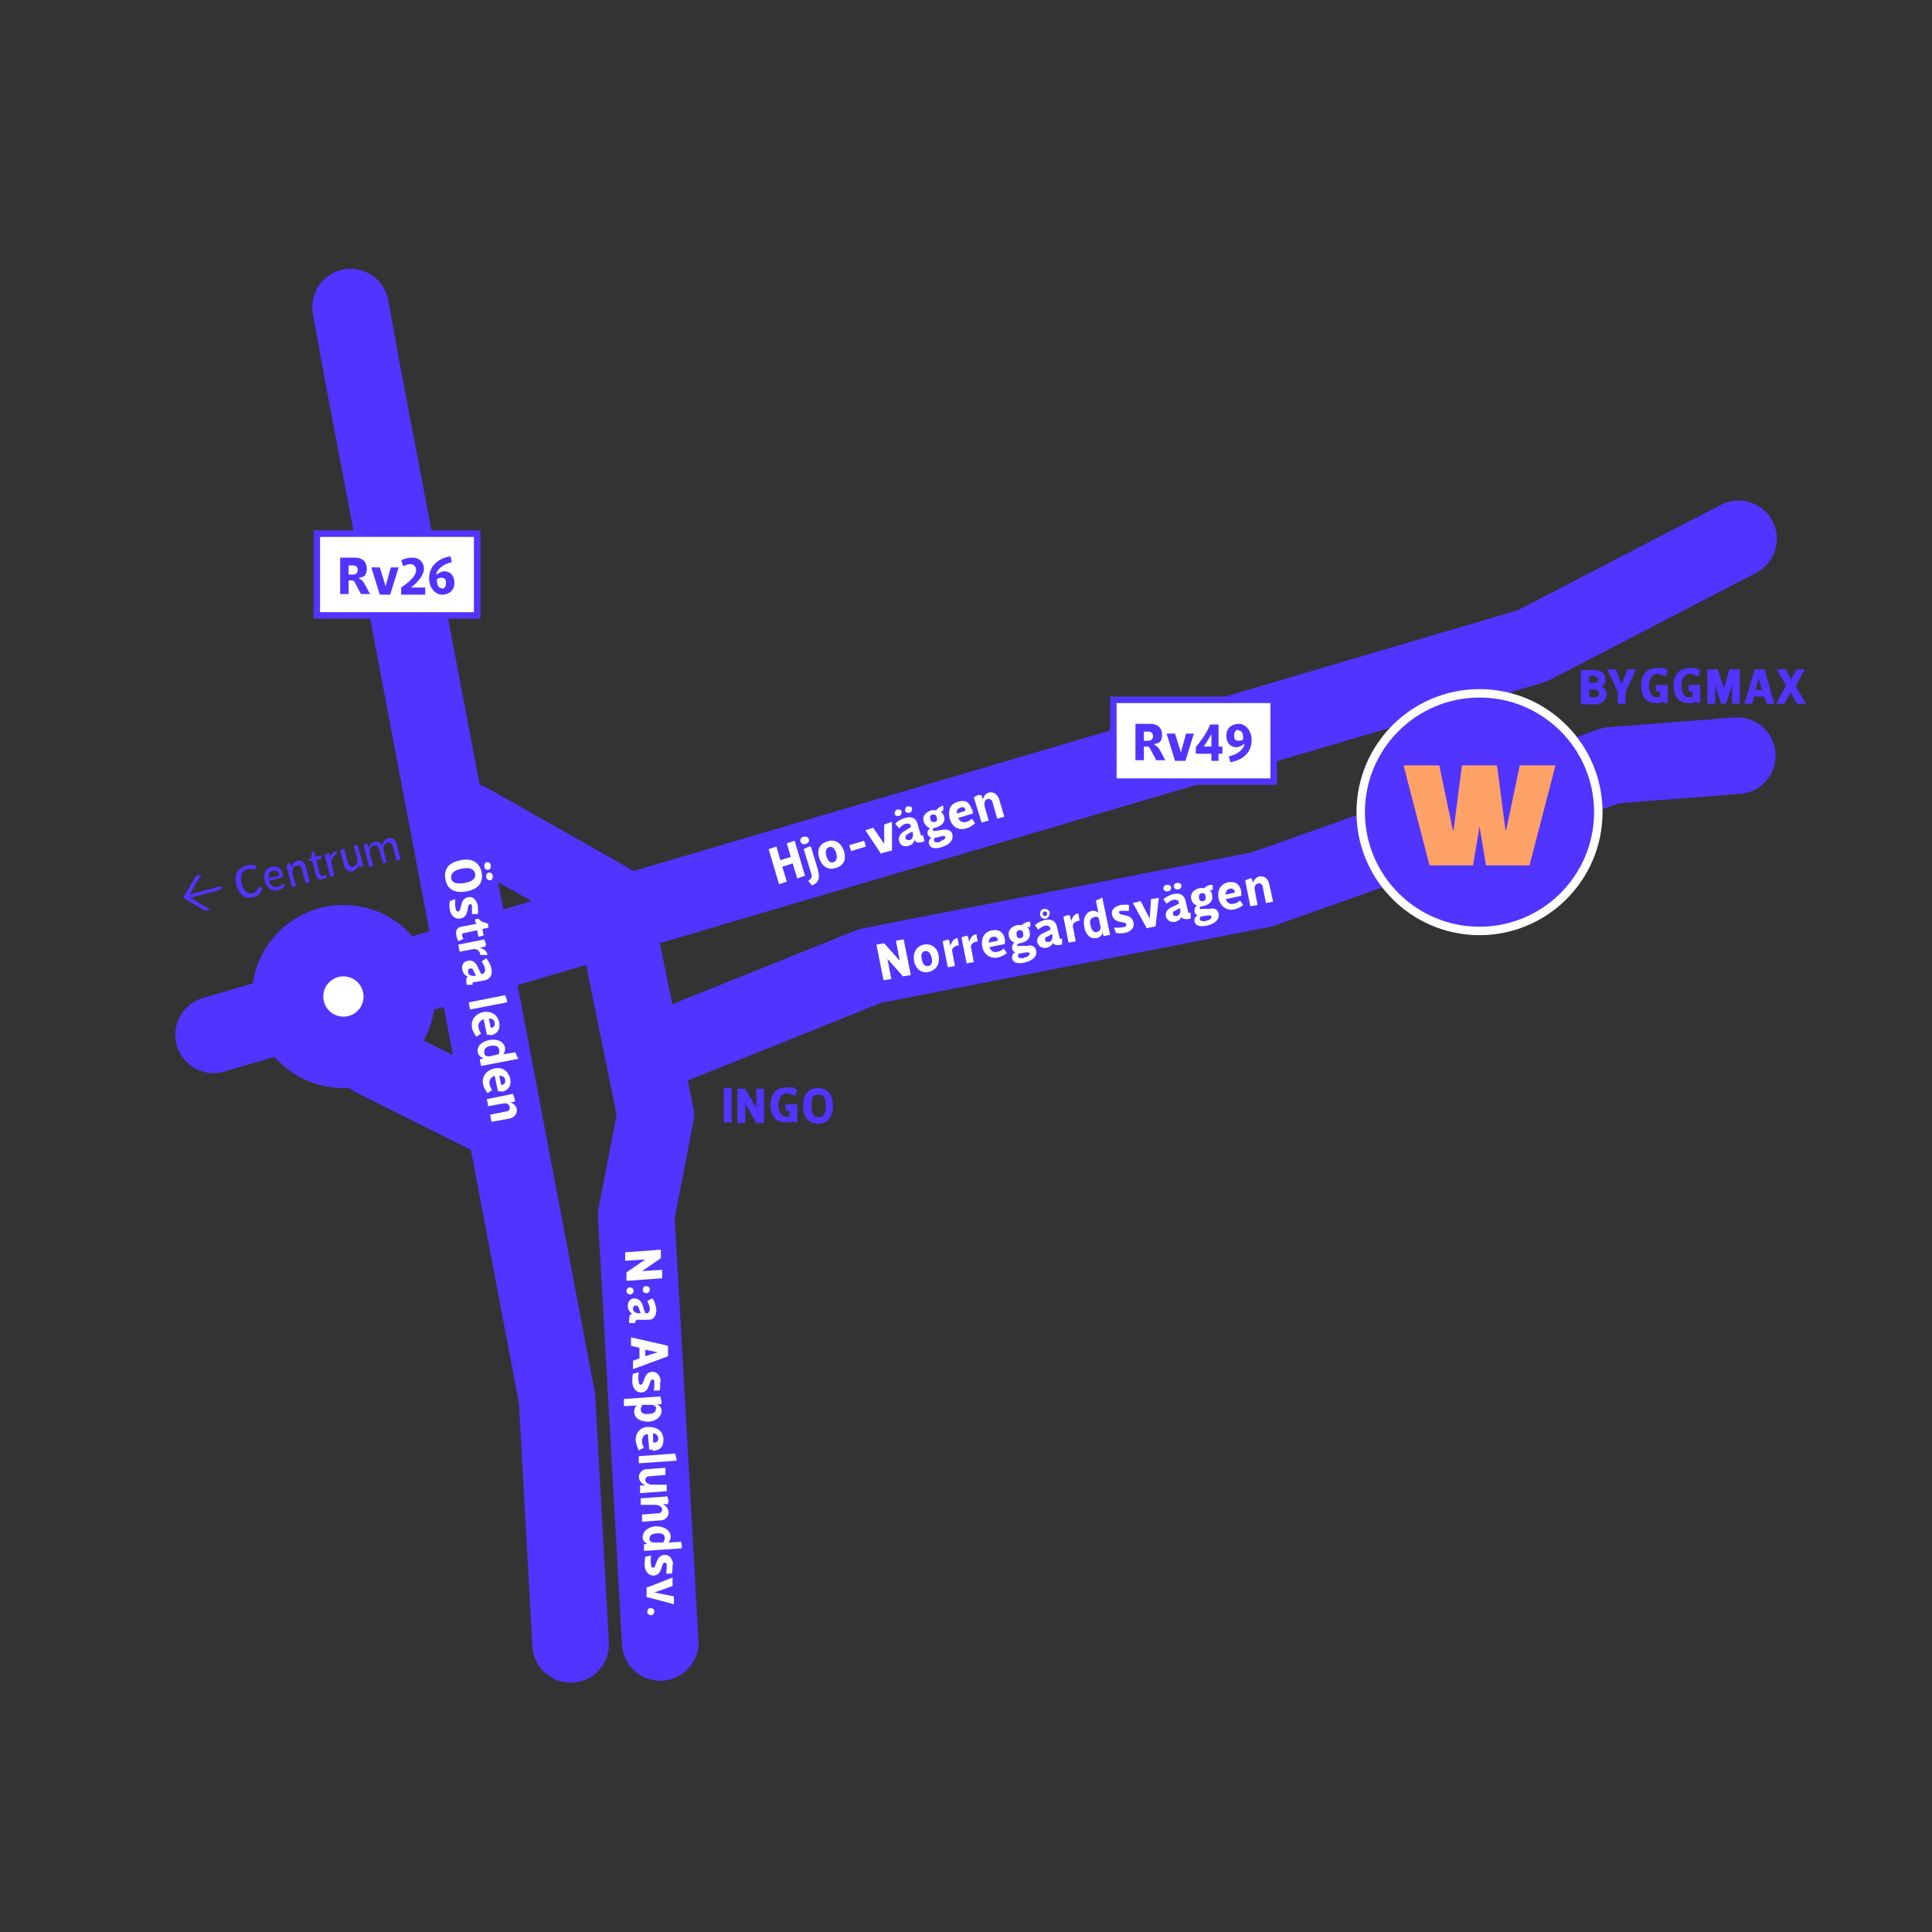 <?xml version="1.0" encoding="UTF-8"?>
<svg xmlns="http://www.w3.org/2000/svg" version="1.1" viewBox="0 0 297.6 297.6">
  <rect x="0" y="0" width="297.6" height="297.6" fill="#333333" stroke="none"/>
  <defs>
    <style>
      .cls-1 {
        fill: #fea267;
      }

      .cls-2 {
        fill: #5134ff;
      }

      .cls-3 {
        fill: #fff;
      }

      .cls-4, .cls-5, .cls-6 {
        stroke: #5134ff;
      }

      .cls-4, .cls-5, .cls-6, .cls-7 {
        fill: none;
      }

      .cls-5 {
        stroke-width: 11px;
      }

      .cls-5, .cls-6 {
        stroke-linecap: round;
        stroke-linejoin: round;
      }

      .cls-6 {
        stroke-width: 11.8px;
      }

      .cls-7 {
        stroke: #fff;
        stroke-width: 1.3px;
      }
    </style>
  </defs>
  <!-- Generator: Adobe Illustrator 28.6.0, SVG Export Plug-In . SVG Version: 1.2.0 Build 709)  -->
  <g>
    <g id="Lager_1">
      <polyline class="cls-6" points="32.9 159.4 236 99.5 267.8 83"/>
      <path class="cls-3" d="M52.9,162.1c4.7,0,8.6-3.8,8.6-8.6s-3.9-8.6-8.6-8.6-8.6,3.8-8.6,8.6,3.8,8.6,8.6,8.6"/>
      <circle class="cls-5" cx="52.9" cy="153.5" r="8.6"/>
      <polyline class="cls-6" points="87.9 253.3 85.8 215.4 55.8 57.2 54 47.3"/>
      <rect class="cls-3" x="171.5" y="107.8" width="24.7" height="12.6"/>
      <g>
        <path class="cls-2" d="M177.8,114.7c.4.2.7.5.9.9l.8,1.5h-1.4l-.9-1.7c-.2-.4-.3-.4-.6-.4h-.4v2.1h-1.3v-5.6h2.3c1.1,0,1.8.6,1.8,1.7s-.5,1.3-1.2,1.4h0ZM176.2,114.1h.7c.4,0,.7-.2.7-.7s-.3-.7-.7-.7h-.7v1.5Z"/>
        <path class="cls-2" d="M181,117.2l-1.3-4.2h1.3l.9,2.9h0l.8-2.9h1.2l-1.3,4.2h-1.5Z"/>
        <path class="cls-2" d="M187.7,111.5v3.5h.6v1.1h-.6v1.1h-1.1v-1.1h-2.4v-1c.8-1,1.7-2.2,2.2-3.5h1.3ZM186.6,115v-1.9h0c-.4.7-.9,1.5-1.2,1.9h1.2Z"/>
        <path class="cls-2" d="M191.6,114.6c-.2.2-.7.5-1.1.5-1,0-1.6-.7-1.6-1.8s.8-1.8,1.9-1.8,2,1.1,2,2.5c0,2.5-2.3,3.3-3.3,3.4l-.2-.9c1-.2,2.1-.8,2.4-1.8h0ZM190.8,112.4c-.4,0-.7.3-.7.9s.2.8.7.8.6-.1.7-.3c0-.6-.1-1.3-.8-1.3Z"/>
      </g>
      <rect class="cls-4" x="171.5" y="107.8" width="24.7" height="12.6"/>
      <rect class="cls-3" x="48.8" y="82.2" width="24.7" height="12.6"/>
      <g>
        <path class="cls-2" d="M55.3,89.1c.4.2.7.5.9.9l.8,1.5h-1.4l-.9-1.7c-.2-.4-.3-.4-.6-.4h-.4v2.1h-1.3v-5.6h2.3c1.1,0,1.8.6,1.8,1.7s-.5,1.3-1.2,1.4h0ZM53.7,88.5h.7c.4,0,.7-.2.7-.7s-.3-.7-.7-.7h-.7v1.5Z"/>
        <path class="cls-2" d="M58.5,91.6l-1.3-4.2h1.3l.9,2.9h0l.8-2.9h1.2l-1.3,4.2h-1.5Z"/>
        <path class="cls-2" d="M62.1,87.2l-.3-.9c.6-.3,1.1-.4,1.7-.4,1.2,0,1.8.8,1.8,1.7s-.8,2-2,2.9h0s2.2,0,2.2,0v1.1h-3.7v-1.1c1.9-1.3,2.3-2.1,2.3-2.7s-.5-.9-.8-.9-.6,0-1.1.3Z"/>
        <path class="cls-2" d="M67.3,88.5c.2-.2.7-.5,1.1-.5,1,0,1.6.7,1.6,1.8s-.8,1.8-1.9,1.8-2-1.1-2-2.5c0-2.5,2.3-3.3,3.3-3.4l.2.9c-1,.2-2.1.8-2.4,1.8h0ZM68,90.7c.4,0,.7-.3.7-.9s-.2-.8-.7-.8-.6.1-.7.3c0,.6.1,1.3.8,1.3Z"/>
      </g>
      <rect class="cls-4" x="48.8" y="82.2" width="24.7" height="12.6"/>
      <polyline class="cls-6" points="103.9 160.9 134 148.8 194.4 137 248.2 117.9 267.6 116.4"/>
      <g>
        <path class="cls-3" d="M136.7,147.7l.6,3.1-1.2.2-1.1-5.5,1.2-.2,2.4,2.7h0s-.6-3.1-.6-3.1l1.2-.2,1.1,5.5-1.2.2-2.4-2.7h0Z"/>
        <path class="cls-3" d="M140.8,148c-.2-1.2.3-2.2,1.5-2.5,1.2-.2,2.1.5,2.3,1.7s-.3,2.2-1.5,2.5c-1.2.3-2.1-.5-2.3-1.7ZM142,147.8c.1.7.5,1.1,1,1,.5-.1.7-.6.5-1.3s-.5-1.1-1-1c-.5.1-.7.6-.5,1.3Z"/>
        <path class="cls-3" d="M145.9,144.8h.3c0,0,.2.9.2.9h0c.2-.7.5-1.1,1.1-1.2l.2,1.1c-.7.1-1.2.5-1,1.1l.4,2.1-1.1.2-.8-4,.8-.3Z"/>
        <path class="cls-3" d="M148.8,144.2h.3c0,0,.2.9.2.9h0c.2-.7.5-1.1,1.1-1.2l.2,1.1c-.7.1-1.2.5-1,1.1l.4,2.1-1.1.2-.8-4,.8-.3Z"/>
        <path class="cls-3" d="M154.8,144.8c0,.2,0,.4,0,.6l-2.4.5c.2.5.6.9,1.2.7.3,0,.7-.2,1-.5l.5.7c-.5.4-1,.6-1.4.7-1.2.2-2.2-.5-2.4-1.7-.2-1.2.2-2.2,1.5-2.5,1.2-.2,1.8.4,2,1.4ZM152.3,145.2l1.4-.3s0,0,0-.1c0-.3-.3-.6-.7-.5-.5,0-.7.5-.7.9Z"/>
        <path class="cls-3" d="M158.4,142c0,0,.2,0,.3,0v.8c-.1,0-.3,0-.5,0h0c.3.2.4.5.4.8.2.9-.4,1.5-1.5,1.7-.3,0-.5.2-.4.3,0,.1.2.2.3.1h1.2c.7-.2,1.3.1,1.4.7.2.8-.4,1.6-1.9,1.9-.9.2-1.7,0-1.8-.7,0-.3,0-.7.5-.9h0c-.3-.1-.5-.4-.5-.6,0-.3,0-.7.4-.9h0c-.4-.1-.8-.5-.9-1-.2-.9.4-1.5,1.3-1.7.2,0,.4,0,.7,0,.2-.2.5-.4.9-.5ZM157.6,143.8c0-.4-.3-.6-.6-.5-.3,0-.5.3-.4.7,0,.4.3.6.6.5.3,0,.5-.3.4-.7ZM157.7,147.5c.4,0,.9-.3.9-.6,0-.2-.2-.2-.5-.2l-1.2.2c0,.1-.1.3-.1.4,0,.3.5.3.9.3Z"/>
        <path class="cls-3" d="M162.2,145.2h0c-.2.5-.6.7-1,.8-.7.1-1.2-.2-1.4-.8-.2-.8.4-1.3,1.2-1.6l.8-.4v-.2c-.1-.3-.4-.5-.8-.4-.3,0-.7.3-1.1.6l-.5-.7c.5-.4,1.1-.7,1.6-.8,1-.2,1.6.2,1.8,1l.4,1.7c0,.2,0,.2.4.2v.9c-1,.2-1.2,0-1.4-.2h0ZM160.8,140c.4,0,.8.1.9.6,0,.4-.2.8-.6.9s-.8-.1-.9-.6c0-.4.1-.8.6-.9ZM161,141.1c.2,0,.3-.2.3-.4,0-.2-.2-.3-.4-.3s-.3.2-.3.4c0,.2.2.3.4.3ZM162,143.9l-.7.4c-.2,0-.4.2-.3.5,0,.3.3.3.5.3.5,0,.7-.6.6-1.1h0Z"/>
        <path class="cls-3" d="M164.5,141h.3c0,0,.2.9.2.9h0c.2-.7.5-1.1,1.1-1.2l.2,1.1c-.7.1-1.2.5-1,1.1l.4,2.1-1.1.2-.8-4,.8-.3Z"/>
        <path class="cls-3" d="M169.5,138.3h.3c0,0,1.2,5.7,1.2,5.7l-1,.2-.2-.6h0c0,.5-.4.8-.9.9-1,.2-1.7-.6-1.9-1.8-.2-1.1.2-2.2,1.2-2.4.3,0,.7,0,1,.3h0s-.4-1.9-.4-1.9l.8-.3ZM169,143.5c.4,0,.6-.4.5-.9l-.3-1.3c-.1,0-.4-.2-.7,0-.6.1-.7.7-.5,1.3.1.6.5,1.1,1,1Z"/>
        <path class="cls-3" d="M172.5,139.4c.4,0,1-.1,1.4,0v.9c-.5,0-1,0-1.2,0-.3,0-.4.2-.3.3.1.6,1.9,0,2.2,1.5.2.8-.4,1.4-1.3,1.6-.6.1-1,.1-1.4,0l-.3-.8c.6,0,1.2,0,1.5-.1.3,0,.4-.2.4-.4-.1-.6-1.9,0-2.2-1.5-.2-.8.5-1.3,1.3-1.5Z"/>
        <path class="cls-3" d="M176.6,142.9l-2.1-3.8,1.2-.3,1.4,2.7h0s.2-3,.2-3l1.2-.2-.5,4.4-1.5.3Z"/>
        <path class="cls-3" d="M179.7,136.3c.3,0,.6,0,.7.4,0,.3-.2.6-.5.6-.3,0-.6,0-.7-.4,0-.3.2-.6.5-.6ZM182,141.2h0c-.2.5-.6.7-1,.8-.7.1-1.2-.2-1.4-.8-.2-.8.4-1.3,1.2-1.6l.8-.4v-.2c-.1-.3-.4-.5-.8-.4-.3,0-.7.3-1.1.6l-.5-.7c.5-.4,1.1-.7,1.6-.8,1-.2,1.6.2,1.8,1l.4,1.7c0,.2,0,.2.4.2v.9c-1,.2-1.2,0-1.4-.2h0ZM181.7,139.9l-.7.4c-.2,0-.4.2-.3.5,0,.3.3.3.5.3.5,0,.7-.6.6-1.1h0ZM181.3,136c.3,0,.6,0,.7.4,0,.3-.2.6-.5.6-.3,0-.6,0-.7-.4,0-.3.2-.6.5-.6Z"/>
        <path class="cls-3" d="M186.5,136.3c0,0,.2,0,.3,0v.8c-.1,0-.3,0-.5,0h0c.3.2.4.5.4.8.2.9-.4,1.5-1.5,1.7-.3,0-.5.2-.4.3,0,.1.2.2.3.1h1.2c.7-.2,1.3.1,1.4.7.2.8-.4,1.6-1.9,1.9-.9.2-1.7,0-1.8-.7,0-.3,0-.7.5-.9h0c-.3-.1-.5-.4-.5-.6,0-.3,0-.7.4-.9h0c-.4-.1-.8-.5-.9-1-.2-.9.4-1.5,1.3-1.7.2,0,.4,0,.7,0,.2-.2.5-.4.9-.5ZM185.7,138.1c0-.4-.3-.6-.6-.5-.3,0-.5.3-.4.7,0,.4.3.6.6.5.3,0,.5-.3.4-.7ZM185.8,141.8c.4,0,.9-.3.8-.6,0-.2-.2-.2-.5-.2l-1.2.2c0,.1-.1.3-.1.4,0,.3.5.3.9.3Z"/>
        <path class="cls-3" d="M191.2,137.4c0,.2,0,.4,0,.6l-2.4.5c.2.5.6.9,1.2.7.3,0,.7-.2,1-.5l.5.7c-.5.4-1,.6-1.4.7-1.2.2-2.1-.5-2.4-1.7-.2-1.2.2-2.2,1.5-2.5,1.2-.2,1.8.4,2,1.4ZM188.8,137.8l1.4-.3s0,0,0-.1c0-.3-.3-.6-.7-.5-.5,0-.7.5-.7.9Z"/>
        <path class="cls-3" d="M192.5,135.3h.3c0,0,.2.7.2.7h0c.2-.6.6-.9,1-1,.7-.1,1.3.3,1.5,1.1l.6,2.8-1.1.2-.5-2.5c0-.4-.4-.6-.7-.5-.3,0-.7.4-.5,1.1l.4,2.2-1.1.2-.8-4,.8-.3Z"/>
      </g>
      <g>
        <path class="cls-3" d="M120,136.2l-1.6-5.4,1.2-.4.6,2.1,1.6-.5-.6-2.1,1.2-.4,1.6,5.4-1.2.4-.7-2.3-1.6.5.7,2.3-1.2.4Z"/>
        <path class="cls-3" d="M123.8,128.9c.3-.1.7,0,.8.4.1.3-.1.6-.5.7s-.7,0-.8-.4c-.1-.3.1-.6.4-.7ZM126,134.1c.2.8.4,1.7-.9,2.3l-.6-.7c.5-.4.6-.6.5-1l-1.2-3.9.8-.4h.3c0,0,1.1,3.6,1.1,3.6Z"/>
        <path class="cls-3" d="M126.2,132.2c-.4-1.2,0-2.3,1.3-2.6,1.2-.4,2.1.3,2.5,1.5s0,2.3-1.3,2.6c-1.2.4-2.1-.3-2.5-1.5ZM127.3,131.9c.2.7.6,1.1,1.1.9.5-.2.6-.7.4-1.4s-.6-1.1-1.1-.9c-.5.2-.6.7-.4,1.4Z"/>
        <path class="cls-3" d="M133.1,129.5l.3.9-2.3.7-.3-.9,2.3-.7Z"/>
        <path class="cls-3" d="M135.7,131.5l-2.4-3.6,1.2-.4,1.7,2.5h0s0-3,0-3l1.2-.4v4.4c0,0-1.5.4-1.5.4Z"/>
        <path class="cls-3" d="M138.2,124.7c.3,0,.6,0,.7.3,0,.3-.1.6-.4.7-.3,0-.6,0-.7-.3,0-.3.1-.6.4-.7ZM140.9,129.4h0c-.2.5-.5.8-1,.9-.7.2-1.2-.1-1.4-.7-.2-.8.3-1.3,1-1.7l.8-.5v-.2c-.1-.3-.4-.4-.8-.3-.3,0-.7.4-1,.7l-.6-.7c.4-.5,1.1-.8,1.5-.9.9-.3,1.7,0,1.9.8l.5,1.7c0,.2.1.2.4.2l.2.9c-1,.3-1.3.2-1.4-.1h0ZM139.8,124.2c.3,0,.6,0,.7.3,0,.3-.1.6-.4.7-.3,0-.6,0-.7-.3,0-.3.1-.6.4-.7ZM140.5,128.1l-.7.4c-.2.1-.4.3-.3.6,0,.3.4.3.6.3.5-.1.6-.7.5-1.1h0Z"/>
        <path class="cls-3" d="M145,124.1c0,0,.2,0,.3,0v.8c0,0-.2,0-.4.1h0c.3.2.4.5.5.7.3.9-.3,1.5-1.3,1.8-.3,0-.5.2-.4.4,0,.1.2.1.4.1l1.2-.2c.7-.1,1.3.2,1.4.7.2.8-.3,1.6-1.7,2-.9.3-1.7.2-1.9-.5-.1-.3,0-.7.4-1h0c-.4,0-.5-.3-.6-.5-.1-.3,0-.7.4-.9h0c-.4-.1-.8-.5-1-1-.3-.9.3-1.5,1.2-1.8.2,0,.4,0,.7,0,.2-.2.4-.5.9-.6ZM144.3,125.9c-.1-.4-.4-.5-.7-.4-.3,0-.4.3-.3.7.1.4.4.5.7.4.3,0,.4-.3.3-.7ZM144.8,129.6c.4-.1.9-.4.8-.7,0-.1-.2-.2-.5-.1l-1.2.3c0,.1-.1.3,0,.4,0,.3.5.3.9.2Z"/>
        <path class="cls-3" d="M149.8,124.7c0,.2,0,.4.1.6l-2.3.7c.2.5.7.8,1.2.6.3,0,.7-.3.9-.5l.5.7c-.4.4-.9.7-1.4.8-1.2.4-2.2-.3-2.5-1.5s0-2.3,1.3-2.6c1.2-.4,1.8.2,2.1,1.2ZM147.4,125.3l1.3-.4s0,0,0-.1c0-.3-.3-.6-.7-.4-.5.1-.7.5-.6,1Z"/>
        <path class="cls-3" d="M150.9,122.5h.3c0,0,.2.7.2.7h0c.1-.6.5-1,.9-1.1.7-.2,1.3.2,1.6,1l.8,2.7-1.1.3-.7-2.5c-.1-.4-.4-.6-.8-.5-.3,0-.6.5-.4,1.2l.6,2.1-1.1.3-1.2-3.9.8-.4Z"/>
      </g>
      <path class="cls-2" d="M227.9,143.4c10.1,0,18.3-8.2,18.3-18.3s-8.2-18.3-18.3-18.3-18.3,8.2-18.3,18.3,8.2,18.3,18.3,18.3"/>
      <path class="cls-7" d="M227.9,143.4c10.1,0,18.3-8.2,18.3-18.3s-8.2-18.3-18.3-18.3-18.3,8.2-18.3,18.3,8.2,18.3,18.3,18.3Z"/>
      <polygon class="cls-1" points="227.9 127.3 226.9 133.3 220.2 133.3 216.2 117.9 221.7 117.9 223.8 127.9 223.9 127.9 225.2 117.9 230.6 117.9 231.9 127.9 232 127.9 234.1 117.9 239.6 117.9 235.6 133.3 228.9 133.3 227.9 127.3 227.9 127.3"/>
      <path class="cls-2" d="M28.2,138.3l2-3.4.8-.2-1.8,3.1,4.9-1.3v.5c.1,0-4.8,1.3-4.8,1.3l3.1,1.8-.8.2-3.4-2Z"/>
      <g>
        <path class="cls-2" d="M37.9,133.3c.5-.1,1-.1,1.5,0v.6c-.6,0-1-.1-1.3,0-.9.2-1.1,1.2-.9,2.2.3,1.1.9,1.7,1.7,1.5.5-.1.8-.5.9-1l.6.2c-.2.9-.8,1.3-1.4,1.4-1.4.4-2.2-.6-2.6-1.9-.3-1.3,0-2.5,1.4-2.9Z"/>
        <path class="cls-2" d="M43.6,134.6c0,.2,0,.4,0,.5l-2.2.6c.2.6.7,1.1,1.3.9.3,0,.6-.2.9-.5l.3.4c-.4.4-.7.5-1.1.6-1,.3-1.8-.4-2-1.4-.3-1,0-1.9,1.1-2.2,1-.2,1.4.3,1.6,1.1ZM41.4,135.3l1.6-.4c0,0,0-.1,0-.2-.1-.4-.4-.7-.9-.6-.6.1-.8.7-.7,1.2Z"/>
        <path class="cls-2" d="M44.5,132.9h.2s.2.7.2.7h0c.1-.6.5-.9.9-1,.6-.2,1.1.2,1.3.9l.6,2.4-.6.2-.6-2.2c-.1-.4-.4-.7-.8-.6-.4.1-.8.6-.6,1.4l.5,1.8-.6.2-.9-3.4.4-.2Z"/>
        <path class="cls-2" d="M48,132.6h-.4c0,.1,0-.2,0-.2l.4-.3v-.9c0,0,.4,0,.4,0l.2.8.9-.2v.5c.1,0-.8.2-.8.2l.5,1.9c.1.4.2.6.6.5,0,0,.3-.1.4-.2l.2.4c-.2.1-.5.2-.6.3-.7.2-1,0-1.2-.8l-.5-2Z"/>
        <path class="cls-2" d="M50.5,131.4h.2s.2.8.2.8h0c0-.6.4-1,.9-1.1v.6c-.5.1-.9.7-.7,1.4l.4,1.8-.6.2-.9-3.4.4-.2Z"/>
        <path class="cls-2" d="M55.4,133.9l-.2-.7h0c-.1.6-.5.9-.9,1-.6.2-1.1-.2-1.3-.9l-.6-2.4.6-.2.6,2.2c.1.4.4.7.8.6.4-.1.8-.6.6-1.4l-.5-1.8.6-.2.9,3.4h-.6Z"/>
        <path class="cls-2" d="M59.6,132.8l-.6.2-.6-2.2c-.1-.4-.4-.7-.8-.6-.4.1-.8.6-.6,1.4l.5,1.8-.6.2-.9-3.4.4-.2h.2s.2.7.2.7h0c.1-.6.5-.9.9-1,.5-.1.9,0,1.2.5h0c.1-.6.5-1,.9-1.1.6-.2,1.1.2,1.3.9l.6,2.4-.6.2-.6-2.2c-.1-.4-.4-.7-.8-.6-.4.1-.8.6-.6,1.3l.5,1.8Z"/>
      </g>
      <g>
        <path class="cls-2" d="M246.6,105.7c.5.2.9.6.9,1.3s-.7,1.5-1.7,1.5h-2.3v-5.3h2.1c1,0,1.7.5,1.7,1.4s-.3,1-.7,1.1h0ZM245.6,104.1h-.8v1.1h.8c.4,0,.6-.2.6-.5s-.2-.5-.6-.5ZM244.8,106.2v1.2h.9c.4,0,.6-.2.6-.6s-.3-.6-.7-.6h-.9Z"/>
        <path class="cls-2" d="M249.9,105.2l.8-2.1h1.3l-1.6,3.5v1.8h-1.2v-1.8l-1.6-3.5h1.3l.8,2.1h0Z"/>
        <path class="cls-2" d="M255.7,107.4v-.9h-.6v-1h1.8v2.8h-.4l-.3-.2c-.3.2-.8.2-1.1.2-1.7,0-2.3-1.2-2.3-2.7s.7-2.7,2.4-2.7,1.1,0,1.7.4l-.3.9c-.6-.2-.9-.4-1.3-.4-.8,0-1.3.8-1.3,1.8s.4,1.8,1.2,1.8.3,0,.5,0Z"/>
        <path class="cls-2" d="M260.7,107.4v-.9h-.6v-1h1.8v2.8h-.4l-.3-.2c-.3.2-.8.2-1.1.2-1.7,0-2.3-1.2-2.3-2.7s.7-2.7,2.4-2.7,1.1,0,1.7.4l-.3.9c-.6-.2-.9-.4-1.3-.4-.8,0-1.3.8-1.3,1.8s.4,1.8,1.2,1.8.3,0,.5,0Z"/>
        <path class="cls-2" d="M265.5,106.2h0l.9-3.1h1.6v5.3h-1.2v-2.9h0l-.9,2.9h-.8l-.9-2.9h0v2.9h-1.2v-5.3h1.6l1,3.1Z"/>
        <path class="cls-2" d="M271.7,107.3h-1.5l-.3,1.1h-1.2l1.6-5.3h1.5l1.5,5.3h-1.2l-.3-1.1ZM270.4,106.3h1l-.5-1.8h0l-.5,1.8Z"/>
        <path class="cls-2" d="M275.8,106.6h0l-.9,1.8h-1.3l1.5-2.8-1.4-2.5h1.4l.8,1.6h0l.8-1.6h1.3l-1.4,2.6,1.6,2.7h-1.4l-1-1.8Z"/>
      </g>
      <g>
        <path class="cls-2" d="M112.7,172.9h-1.2v-5.3h1.2v5.3Z"/>
        <path class="cls-2" d="M114.8,170v3h-1.2v-5.3h1.2l1.7,3h0v-3h1.2v5.3h-1.2l-1.7-3h0Z"/>
        <path class="cls-2" d="M121.6,172v-.9h-.6v-1h1.8v2.8h-.4l-.3-.2c-.3.2-.8.2-1.1.2-1.7,0-2.3-1.2-2.3-2.7s.7-2.7,2.4-2.7,1.1,0,1.7.4l-.3.9c-.6-.2-.9-.4-1.3-.4-.8,0-1.3.8-1.3,1.8s.4,1.8,1.2,1.8.3,0,.5,0Z"/>
        <path class="cls-2" d="M123.7,170.3c0-1.5.6-2.7,2.3-2.7s2.3,1.2,2.3,2.7-.6,2.8-2.3,2.8-2.3-1.3-2.3-2.8ZM125,170.3c0,1,.2,1.8,1.1,1.8s1.1-.8,1.1-1.8-.2-1.7-1.1-1.7-1.1.7-1.1,1.7Z"/>
      </g>
      <polyline class="cls-6" points="95.5 144.7 101 171.7 98 187.2 101.7 253"/>
      <g>
        <path class="cls-3" d="M99.4,194l-3.1.2v-1.3c0,0,5.5-.4,5.5-.4v1.3c0,0-2.9,2-2.9,2h0s3.1-.2,3.1-.2v1.3c0,0-5.5.4-5.5.4v-1.3c0,0,2.9-2,2.9-2h0Z"/>
        <path class="cls-3" d="M97.6,198.8c0,.3-.2.6-.5.6-.3,0-.6-.2-.6-.5,0-.3.2-.6.5-.6.3,0,.6.2.6.5ZM100.1,198.6c0,.3-.2.6-.5.6-.3,0-.6-.2-.6-.5,0-.3.2-.6.5-.6.3,0,.6.2.6.5Z"/>
        <path class="cls-3" d="M97.4,202.4h0c-.4-.3-.7-.7-.7-1.2,0-.7.4-1.2,1-1.2.8,0,1.2.6,1.4,1.4l.3.9h.2c.3,0,.5-.3.5-.7,0-.3-.2-.8-.4-1.2l.8-.4c.4.5.5,1.2.6,1.7,0,1-.4,1.6-1.2,1.6h-1.8c-.2.1-.2.2-.3.5h-.9c0-1.1.1-1.3.4-1.4h0ZM98.7,202.3l-.3-.8c0-.2-.2-.4-.5-.4-.3,0-.4.3-.4.5,0,.5.5.7,1,.7h.1Z"/>
        <path class="cls-3" d="M98.5,209.2v-1.6c-.1,0-1.3-.3-1.3-.3v-1.3c0,0,5.7,1.3,5.7,1.3v1.6c.1,0-5.4,2-5.4,2v-1.3c0,0,1.1-.4,1.1-.4ZM99.4,207.8v1.1c0,0,1.9-.6,1.9-.6h0s-1.9-.4-1.9-.4Z"/>
        <path class="cls-3" d="M101.7,212.8c0,.4,0,1-.1,1.4h-.9c.1-.6.1-1.1.1-1.3,0-.3-.1-.4-.3-.4-.6,0-.3,1.9-1.7,2-.8,0-1.3-.6-1.4-1.5,0-.6,0-1,.1-1.4l.9-.2c-.1.6-.1,1.2,0,1.5,0,.3.2.4.3.4.6,0,.3-1.9,1.8-2,.8,0,1.2.7,1.3,1.5Z"/>
        <path class="cls-3" d="M101.9,216v.3s-.7,0-.7,0h0c.4.2.7.5.7,1,0,1-.9,1.6-2,1.7-1.2,0-2.2-.5-2.2-1.5,0-.3,0-.7.4-1h0s-2,.1-2,.1v-1.1c0,0,5.6-.4,5.6-.4l.2.8ZM101.1,217c0-.4-.4-.6-.8-.6h-1.4c0,.2-.2.4-.2.7,0,.6.6.8,1.2.7.7,0,1.2-.3,1.1-.8Z"/>
        <path class="cls-3" d="M100.6,223.3c-.2,0-.4,0-.6,0l-.2-2.4c-.6,0-.9.5-.9,1.1,0,.3.1.7.3,1l-.8.4c-.3-.5-.4-1.1-.5-1.5,0-1.3.8-2.1,2-2.1,1.2,0,2.2.5,2.3,1.9,0,1.3-.6,1.7-1.7,1.8ZM100.6,220.8v1.4c.1,0,.2,0,.2,0,.3,0,.6-.2.6-.6,0-.5-.4-.8-.8-.8Z"/>
        <path class="cls-3" d="M104.2,224.7v.3s-5.8.4-5.8.4v-1.1c0,0,5.6-.4,5.6-.4l.2.8Z"/>
        <path class="cls-3" d="M98.6,228.8h.7c0-.1,0-.1,0-.1-.6-.2-.8-.7-.9-1.1,0-.7.5-1.3,1.3-1.3l2.8-.2v1.1c0,0-2.5.2-2.5.2-.4,0-.6.3-.6.6,0,.3.4.7,1.1.7h2.2c0-.1,0,1,0,1l-4.1.3v-1Z"/>
        <path class="cls-3" d="M102.9,231.4v.3s-.8,0-.8,0h0c.6.3.8.7.9,1.2,0,.7-.5,1.3-1.3,1.3l-2.8.2v-1.1c0,0,2.5-.2,2.5-.2.4,0,.6-.3.6-.6,0-.3-.4-.7-1.1-.7h-2.2c0,.1,0-1,0-1l4.1-.3.2.8Z"/>
        <path class="cls-3" d="M105,238.2v.3s-5.8.4-5.8.4v-1c0,0,.5-.1.5-.1h0c-.4-.2-.7-.5-.7-1,0-1,.9-1.6,2-1.7,1.2,0,2.2.5,2.3,1.5,0,.3,0,.7-.4,1h0s2-.1,2-.1l.2.8ZM100,237c0,.4.4.6.8.6h1.4c0-.2.2-.4.2-.7,0-.6-.6-.8-1.2-.7-.7,0-1.2.3-1.1.8Z"/>
        <path class="cls-3" d="M103.6,241c0,.4,0,1-.1,1.4h-.9c.1-.6.1-1.1.1-1.3,0-.3-.1-.4-.3-.4-.6,0-.3,1.9-1.7,2-.8,0-1.3-.6-1.4-1.5,0-.6,0-1,.1-1.4l.9-.2c-.1.6-.1,1.2,0,1.5,0,.3.2.4.3.4.6,0,.3-1.9,1.8-2,.8,0,1.2.7,1.3,1.5Z"/>
        <path class="cls-3" d="M99.5,244.6l4.1-1.6v1.3c0,0-2.8,1-2.8,1h0s3,.6,3,.6v1.2c0,0-4.2-1.1-4.2-1.1v-1.5Z"/>
        <path class="cls-3" d="M100.8,248.2c0,.3-.2.6-.5.6-.3,0-.6-.2-.6-.5s.2-.6.5-.6c.3,0,.6.2.6.5Z"/>
      </g>
      <line class="cls-6" x1="57.3" y1="162.9" x2="77.1" y2="172.8"/>
      <line class="cls-6" x1="72.3" y1="126.6" x2="94.9" y2="139.4"/>
      <g>
        <path class="cls-3" d="M70.9,132.5c1.6-.3,2.9.1,3.3,1.9.3,1.8-.8,2.6-2.3,2.9-1.6.3-3-.1-3.3-1.9-.3-1.8.8-2.6,2.4-2.9ZM71.2,133.8c-1.1.2-1.8.6-1.7,1.5.2.8,1,.9,2.1.7s1.7-.6,1.6-1.4c-.2-.8-.9-1-2-.8ZM75.6,133.3c0,.3,0,.6-.4.7-.3,0-.6-.2-.6-.5,0-.3,0-.6.4-.7.3,0,.6.2.6.5ZM75.9,134.9c0,.3,0,.6-.4.7-.3,0-.6-.2-.6-.5,0-.3,0-.6.4-.7.3,0,.6.2.6.5Z"/>
        <path class="cls-3" d="M73.6,139.4c0,.4.1,1,0,1.4h-.9c0-.5,0-1,0-1.2,0-.3-.2-.4-.3-.3-.6.1,0,1.9-1.5,2.2-.8.1-1.4-.4-1.6-1.3-.1-.6-.1-1,0-1.4l.8-.3c0,.6,0,1.2.1,1.5,0,.3.2.4.4.4.6-.1.1-1.9,1.5-2.2.8-.2,1.3.5,1.5,1.3Z"/>
        <path class="cls-3" d="M73.2,142v-.4c0,0,.5-.1.5-.1l.4.4,1.1.4v.6c.1,0-.9.2-.9.2l.2,1-.8.2-.2-1-1.9.4c-.3,0-.5.2-.4.5,0,0,.1.3.2.4l-.8.4c-.1-.2-.3-.7-.3-.9-.2-.9.2-1.3,1-1.4l2.1-.4Z"/>
        <path class="cls-3" d="M74.8,145.5v.3c0,0-.9.2-.9.2h0c.7.2,1.1.5,1.2,1.1h-1.1c-.1-.6-.5-1-1.1-.9l-2.1.4-.2-1.1,4-.8.3.8Z"/>
        <path class="cls-3" d="M72,150.4h0c-.5-.2-.7-.6-.8-1.1-.1-.7.2-1.2.9-1.3.8-.2,1.3.4,1.6,1.2l.4.8h.2c.3,0,.5-.4.4-.8,0-.3-.3-.7-.5-1.1l.7-.5c.4.5.7,1.1.8,1.6.2,1-.2,1.6-1,1.8l-1.7.3c-.2,0-.2,0-.2.4h-.9c-.2-1,0-1.2.3-1.4h0ZM73.3,150.2l-.4-.7c0-.2-.2-.4-.5-.3-.3,0-.3.3-.3.5,0,.5.6.7,1.1.6h.1Z"/>
        <path class="cls-3" d="M78.1,154.1v.3c0,0-5.7,1.1-5.7,1.1l-.2-1.1,5.6-1.1.3.8Z"/>
        <path class="cls-3" d="M75.6,159.4c-.2,0-.4,0-.6,0l-.5-2.4c-.5.2-.9.6-.8,1.2,0,.3.2.7.4,1l-.7.5c-.4-.5-.6-1-.7-1.4-.2-1.2.5-2.1,1.7-2.4,1.2-.2,2.2.3,2.5,1.6.2,1.2-.4,1.8-1.4,2ZM75.3,156.9l.3,1.4s0,0,.1,0c.3,0,.6-.3.5-.7,0-.5-.4-.7-.9-.7Z"/>
        <path class="cls-3" d="M79.8,162.8v.3c0,0-5.7,1.1-5.7,1.1l-.2-1,.6-.2h0c-.4-.1-.8-.4-.9-.9-.2-1,.7-1.7,1.8-1.9,1.2-.2,2.2.2,2.4,1.2,0,.3,0,.7-.3,1h0s1.9-.3,1.9-.3l.3.8ZM74.6,162.2c0,.4.4.6.9.5l1.3-.3c0-.1.2-.4.1-.7-.1-.6-.7-.7-1.3-.6s-1.1.4-1,1Z"/>
        <path class="cls-3" d="M77.3,168.1c-.2,0-.4,0-.6,0l-.5-2.4c-.5.2-.9.6-.8,1.2,0,.3.2.7.4,1l-.7.5c-.4-.5-.6-1-.7-1.4-.2-1.2.5-2.1,1.7-2.4s2.2.3,2.5,1.6c.2,1.2-.4,1.8-1.4,2ZM76.9,165.7l.3,1.4s0,0,.1,0c.3,0,.6-.3.5-.7,0-.5-.4-.7-.9-.7Z"/>
        <path class="cls-3" d="M79.3,169.4v.3c0,0-.7.1-.7.1h0c.6.2.9.6,1,1,.1.7-.3,1.3-1.1,1.5l-2.8.5-.2-1.1,2.5-.5c.4,0,.6-.4.5-.7,0-.3-.4-.7-1.1-.5l-2.2.4-.2-1.1,4-.8.3.8Z"/>
      </g>
    </g>
  </g>
</svg>